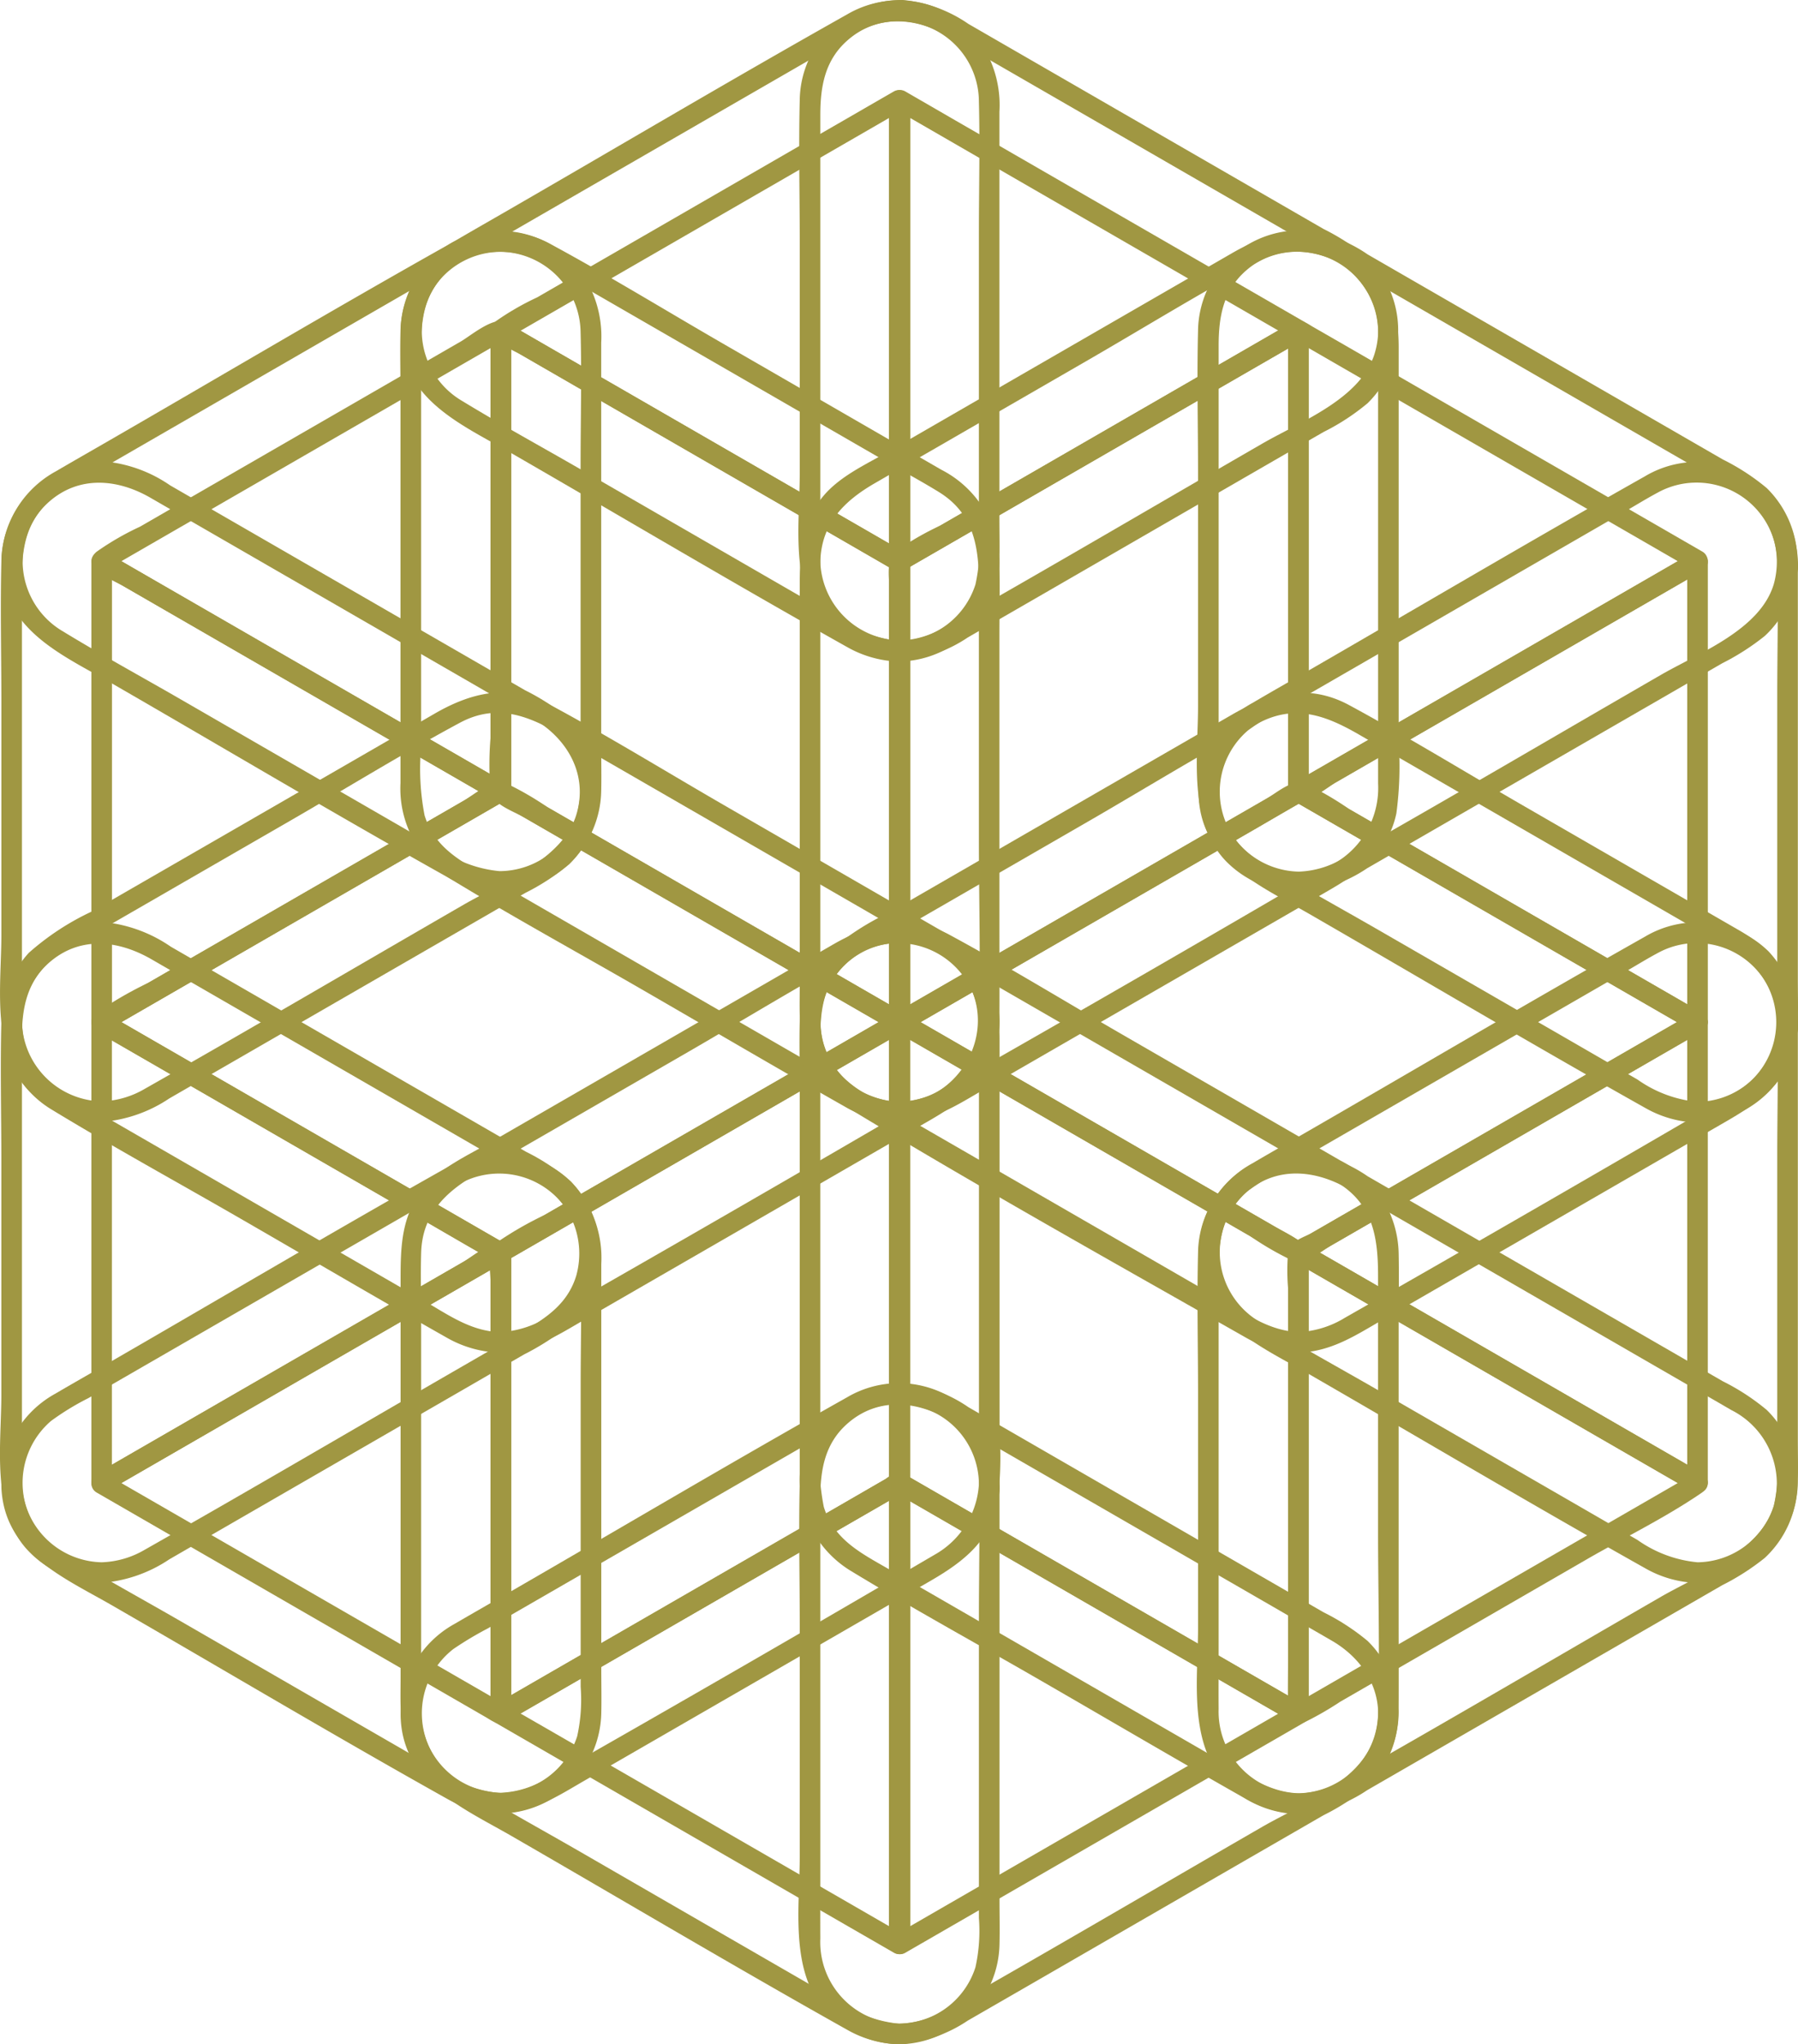 <svg id="グループ_379" data-name="グループ 379" xmlns="http://www.w3.org/2000/svg" xmlns:xlink="http://www.w3.org/1999/xlink" width="123.787" height="140.742" viewBox="0 0 123.787 140.742">
  <defs>
    <clipPath id="clip-path">
      <rect id="長方形_499" data-name="長方形 499" width="123.787" height="140.742" fill="none"/>
    </clipPath>
  </defs>
  <g id="グループ_340" data-name="グループ 340" clip-path="url(#clip-path)">
    <path id="パス_1538" data-name="パス 1538" d="M89.388,123.458c-1.974-.064-3.541-1.195-5.19-2.147l-7.308-4.22L61.176,108.02c-1.871-1.081-3.764-2.009-4.461-4.281a16.72,16.72,0,0,1-.239-4.716V72.61c0-2.151-.135-4.251,1.474-5.982a5.577,5.577,0,0,1,6.813-.98c.421.226.829.479,1.243.718l6.329,3.653L88.7,79.468c1.14.659,2.306,1.286,3.426,1.978,2.455,1.517,2.749,3.862,2.749,6.422v17.563c0,4.172.128,8.367,0,12.538a5.574,5.574,0,0,1-5.489,5.489c-.91.029-.914,1.447,0,1.417a7.053,7.053,0,0,0,6.907-7.267c.01-2.008,0-4.016,0-6.024V91.4c0-1.706.036-3.416,0-5.121a7.337,7.337,0,0,0-4-6.376l-14.888-8.6c-3.989-2.3-7.932-4.726-11.983-6.918a6.987,6.987,0,0,0-10.364,5.982c-.037,1.424,0,2.854,0,4.278v26.854a7.337,7.337,0,0,0,3.506,6.643c4.273,2.6,8.674,5.008,13.006,7.509,4.7,2.712,9.376,5.463,14.1,8.137a7.89,7.89,0,0,0,3.722,1.08c.912.03.911-1.387,0-1.417" fill="#a09742"/>
    <path id="パス_1539" data-name="パス 1539" d="M88.679,86.2v31.766l1.066-.612-24-13.853-3.427-1.979.351.612V70.371l-1.067.612L85.6,84.835l3.428,1.979a.709.709,0,0,0,.715-1.224l-24-13.852-3.427-1.979a.715.715,0,0,0-1.067.612v31.765a.714.714,0,0,0,.351.612L85.6,116.6l3.428,1.978a.715.715,0,0,0,1.066-.611V86.2a.709.709,0,0,0-1.417,0" fill="#a09742"/>
    <path id="パス_1540" data-name="パス 1540" d="M89.416,60.008A5.634,5.634,0,0,1,83.9,54.2c-.009-1.265,0-2.531,0-3.8V23.787c0-1.95.312-3.793,1.894-5.166,2.108-1.829,4.769-1.545,7.014-.249L115.6,31.532c1.2.69,2.4,1.377,3.589,2.072a5.676,5.676,0,0,1,2.93,6.612c-.94,3.151-5.146,4.731-7.764,6.243-7.326,4.229-14.617,8.526-21.98,12.69a6.272,6.272,0,0,1-2.959.859c-.91.029-.914,1.447,0,1.417a9.724,9.724,0,0,0,4.7-1.643l5-2.887,14.031-8.1,5.419-3.129a16.6,16.6,0,0,0,2.936-1.884,7.043,7.043,0,0,0,.134-10.179,15.326,15.326,0,0,0-3.014-1.965L94.161,17.517a9.511,9.511,0,0,0-4.536-1.656,7.006,7.006,0,0,0-7.144,6.914c-.079,3.214,0,6.441,0,9.657v16.2c0,3.477-.7,7.911,1.916,10.649a7.157,7.157,0,0,0,5.019,2.148c.912.029.911-1.388,0-1.417" fill="#a09742"/>
    <path id="パス_1541" data-name="パス 1541" d="M116.161,38.6v.068l.351-.612L92.458,51.945l-3.4,1.962h.716l-.029-.016.351.612V22.769l-.351.612.029-.016h-.716l24.054,13.887,3.4,1.962a.709.709,0,0,0,.715-1.224L92.6,23.773,90.388,22.5c-.416-.24-.864-.616-1.357-.338a.709.709,0,0,0-.351.612V54.5a.708.708,0,0,0,.351.611c.766.432,2.381-.929,2.981-1.275l6.424-3.709,15.244-8.8,3.547-2.049a.711.711,0,0,0,.351-.611V38.6a.709.709,0,0,0-1.417,0" fill="#a09742"/>
    <path id="パス_1542" data-name="パス 1542" d="M61.966,75.856a5.576,5.576,0,0,1-5.489-5.492c-.011-.354,0-.711,0-1.065V43.242c0-1.523-.042-3.053,0-4.576.072-2.648,1.661-4.192,3.766-5.407l14.636-8.451c3.9-2.255,7.762-4.637,11.732-6.775a5.565,5.565,0,0,1,8.267,5.039c.012,1.826,0,3.652,0,5.478V53.942a5.983,5.983,0,0,1-3.038,5.517q-13.3,7.791-26.708,15.418a6.658,6.658,0,0,1-3.166.979c-.91.029-.914,1.447,0,1.417,2.246-.072,3.916-1.192,5.777-2.266l7.541-4.353,16.161-9.33c2.174-1.255,4.135-2.666,4.692-5.333a24.469,24.469,0,0,0,.158-4.887V23.935c0-2.817-.715-5.459-3.293-7.05-2.762-1.7-5.6-.946-8.178.543L78.3,21.193l-17.08,9.862c-1.531.884-3.354,1.7-4.514,3.07C55.119,36,55.059,38.162,55.059,40.45v27.4c0,2.058-.151,4.105.928,5.973a7.044,7.044,0,0,0,5.979,3.45c.912.03.911-1.387,0-1.417" fill="#a09742"/>
    <path id="パス_1543" data-name="パス 1543" d="M88.679,22.769V54.536l.351-.612L65.035,67.777l-3.428,1.979,1.067.612V38.6l-.351.612L86.318,25.36l3.427-1.979a.709.709,0,0,0-.715-1.224L64.742,36.18a20.451,20.451,0,0,0-3.126,1.805c-.671.58-.36,2.134-.36,2.924V70.368a.715.715,0,0,0,1.067.611L86.318,57.127l3.427-1.979a.712.712,0,0,0,.351-.612V22.769a.709.709,0,0,0-1.417,0" fill="#a09742"/>
    <path id="パス_1544" data-name="パス 1544" d="M61.966,44.092a5.615,5.615,0,0,1-5.489-5.849c-.007-1.275,0-2.55,0-3.824V7.922c0-1.934.3-3.761,1.861-5.135,2.09-1.844,4.745-1.576,6.989-.281l22.759,13.14c1.206.7,2.415,1.389,3.619,2.089,2.347,1.364,3.773,3.859,2.934,6.608-.951,3.12-5.119,4.688-7.72,6.19-7.33,4.232-14.627,8.527-21.992,12.7a6.24,6.24,0,0,1-2.961.861c-.91.029-.914,1.447,0,1.417a9.67,9.67,0,0,0,4.659-1.621l5-2.885L85.7,32.872l5.421-3.13a15.478,15.478,0,0,0,3.029-1.978,7.011,7.011,0,0,0,0-10.028,15.455,15.455,0,0,0-3.029-1.973L66.673,1.647A9.5,9.5,0,0,0,62.167,0a6.988,6.988,0,0,0-7.108,6.907c-.079,3.211,0,6.434,0,9.645V32.635c0,3.352-.681,7.7,1.651,10.445a7.084,7.084,0,0,0,5.256,2.429c.912.03.911-1.387,0-1.417" fill="#a09742"/>
    <path id="パス_1545" data-name="パス 1545" d="M88.679,22.735v.034l.351-.612L65.035,36.011,61.607,37.99l1.067.612V6.9l-1.067.612L85.6,21.368l3.428,1.979a.709.709,0,0,0,.715-1.224l-24-13.852L62.323,6.292a.715.715,0,0,0-1.067.612V38.6a.716.716,0,0,0,1.067.612l24.57-14.187q1.118-.644,2.233-1.289c.411-.237.97-.44.97-1a.709.709,0,0,0-1.417,0" fill="#a09742"/>
    <path id="パス_1546" data-name="パス 1546" d="M7,107.557a5.617,5.617,0,0,1-5.489-5.852c-.007-1.286,0-2.571,0-3.857V71.336c0-1.966.371-3.83,2-5.171,2.132-1.759,4.717-1.393,6.926-.118L33.2,79.191c1.189.687,2.382,1.37,3.569,2.061a5.654,5.654,0,0,1,2.9,6.586c-.571,1.859-1.963,2.838-3.527,3.741l-4.281,2.472c-7.3,4.214-14.569,8.491-21.9,12.645A6.24,6.24,0,0,1,7,107.557c-.91.029-.914,1.447,0,1.417a9.67,9.67,0,0,0,4.659-1.621l4.9-2.831,14.174-8.183,5.364-3.1a17.276,17.276,0,0,0,2.952-1.885,6.97,6.97,0,0,0,.261-9.993,14.24,14.24,0,0,0-3.1-2.069L11.757,65.174A9.829,9.829,0,0,0,7.4,63.51a6.989,6.989,0,0,0-7.308,6.9c-.079,3.16,0,6.332,0,9.492V96.051c0,3.36-.687,7.742,1.651,10.493A7.084,7.084,0,0,0,7,108.974c.912.03.911-1.387,0-1.417" fill="#a09742"/>
    <path id="パス_1547" data-name="パス 1547" d="M34.066,85.624l-24,13.853-3.428,1.978,1.067.612V70.4l-1.067.612,24,13.854,3.428,1.979a.709.709,0,0,0,.715-1.224L10.786,71.77,7.359,69.791a.716.716,0,0,0-1.067.612v31.664a.716.716,0,0,0,1.067.612L31.354,88.827l3.427-1.979a.709.709,0,0,0-.715-1.224" fill="#a09742"/>
    <path id="パス_1548" data-name="パス 1548" d="M61.966,139.322a5.616,5.616,0,0,1-5.489-5.849c-.007-1.275,0-2.549,0-3.824v-26.5c0-1.934.3-3.761,1.861-5.135,2.09-1.843,4.745-1.575,6.989-.28l22.759,13.139c1.206.7,2.415,1.39,3.619,2.09,2.347,1.364,3.772,3.859,2.934,6.608-.951,3.121-5.119,4.688-7.72,6.19-7.33,4.231-14.627,8.525-21.992,12.695a6.24,6.24,0,0,1-2.961.861c-.91.029-.914,1.447,0,1.417a9.67,9.67,0,0,0,4.659-1.621l5-2.884L85.7,128.1l5.421-3.129A15.477,15.477,0,0,0,94.153,123a7.014,7.014,0,0,0,0-10.03A15.5,15.5,0,0,0,91.124,111L66.673,96.879a9.486,9.486,0,0,0-4.506-1.642,6.988,6.988,0,0,0-7.108,6.906c-.079,3.211,0,6.434,0,9.645v16.077c0,3.352-.681,7.7,1.651,10.444a7.084,7.084,0,0,0,5.256,2.43c.912.03.911-1.387,0-1.417" fill="#a09742"/>
    <path id="パス_1549" data-name="パス 1549" d="M88.679,117.968V118l.351-.612L65.035,131.242l-3.428,1.979,1.067.612v-31.7l-1.067.612L85.6,116.6l3.428,1.979a.709.709,0,0,0,.715-1.224l-24-13.852-3.427-1.979a.715.715,0,0,0-1.067.612v31.7a.716.716,0,0,0,1.067.612l23.995-13.853,3.427-1.978A.714.714,0,0,0,90.1,118v-.034a.709.709,0,0,0-1.417,0" fill="#a09742"/>
    <path id="パス_1550" data-name="パス 1550" d="M89.419,123.475a5.637,5.637,0,0,1-5.52-5.81c-.009-1.265,0-2.531,0-3.8V87.255c0-1.942.308-3.778,1.879-5.151,2.11-1.844,4.776-1.567,7.03-.266L115.6,95c1.2.691,2.4,1.378,3.589,2.073a5.677,5.677,0,0,1,2.93,6.612c-.94,3.154-5.145,4.733-7.764,6.245-7.325,4.229-14.615,8.525-21.978,12.689a6.272,6.272,0,0,1-2.959.859c-.91.029-.914,1.447,0,1.417a9.724,9.724,0,0,0,4.7-1.643l5-2.886q7.016-4.05,14.03-8.1l5.418-3.128a16.47,16.47,0,0,0,2.936-1.884,7.046,7.046,0,0,0,.135-10.182A15.431,15.431,0,0,0,118.62,95.1L94.161,80.983a9.507,9.507,0,0,0-4.532-1.656,7.009,7.009,0,0,0-7.147,6.916c-.079,3.214,0,6.441,0,9.656v16.195c0,3.483-.7,7.924,1.928,10.661a7.163,7.163,0,0,0,5.009,2.137c.912.029.911-1.388,0-1.417" fill="#a09742"/>
    <path id="パス_1551" data-name="パス 1551" d="M116.161,102.067v.069l.351-.612L92.459,115.411l-2.475,1.43a4.306,4.306,0,0,0-.66.381c-.435.375-.259-.291.422.134l.351.612V86.236l-.351.612c-.79.494-.839-.233-.508.084a3.093,3.093,0,0,0,.584.337l2,1.154q3.256,1.88,6.512,3.76l14.782,8.534,3.4,1.962a.709.709,0,0,0,.715-1.224L98.945,90.9l-8.623-4.979c-.626-.361-1.448-.732-1.642.338a14.286,14.286,0,0,0,0,2.421v25.359c0,1.179-.024,2.36,0,3.538.015.75.349,1.317,1.19.966a22.3,22.3,0,0,0,2.4-1.385l4.881-2.818,12.117-7c2.563-1.48,5.312-2.819,7.763-4.482.3-.206.548-.356.548-.795a.709.709,0,0,0-1.417,0" fill="#a09742"/>
    <path id="パス_1552" data-name="パス 1552" d="M116.869,107.557a8.518,8.518,0,0,1-4.129-1.535l-4.669-2.7L94.936,95.742c-2.723-1.572-5.495-3.083-8.179-4.722a5.558,5.558,0,0,1-.832-9.04A18.659,18.659,0,0,1,88.5,80.412L111.89,66.906c.742-.428,1.474-.883,2.229-1.287a5.553,5.553,0,0,1,8.239,4.792c.081,3.045,0,6.1,0,9.151v20.723a11.478,11.478,0,0,1-.238,3.384,5.584,5.584,0,0,1-5.251,3.888c-.91.029-.914,1.447,0,1.417a7.021,7.021,0,0,0,6.907-6.923c.024-1,0-2.011,0-3.014V71.12A7.588,7.588,0,0,0,121.76,65.5a7.031,7.031,0,0,0-8.525-1.005c-7.822,4.416-15.562,8.985-23.342,13.477-1.222.706-2.451,1.4-3.668,2.118a7.082,7.082,0,0,0-3.7,6.5c.253,4.446,4.293,6.106,7.607,8.019,7.723,4.459,15.4,9.018,23.174,13.381a7.618,7.618,0,0,0,3.565.989c.912.03.911-1.387,0-1.417" fill="#a09742"/>
    <path id="パス_1553" data-name="パス 1553" d="M116.161,70.369v31.7l1.066-.612L93.175,87.568l-3.4-1.962V86.83l24.053-13.887,3.4-1.962a.709.709,0,0,0-.715-1.224L92.459,83.644l-3.4,1.962a.715.715,0,0,0,0,1.224l24.053,13.887,3.4,1.962a.715.715,0,0,0,1.066-.612v-31.7a.709.709,0,0,0-1.417,0" fill="#a09742"/>
    <path id="パス_1554" data-name="パス 1554" d="M61.9,44.126a8.577,8.577,0,0,1-4.141-1.542l-4.615-2.665L39.964,32.306c-2.715-1.568-5.478-3.075-8.155-4.708a5.6,5.6,0,0,1-.6-9.259,23,23,0,0,1,2.367-1.418L56.969,3.414c.73-.422,1.45-.869,2.192-1.266a5.554,5.554,0,0,1,8.233,4.818c.077,3.042,0,6.1,0,9.139V36.852a11.6,11.6,0,0,1-.238,3.386A5.579,5.579,0,0,1,61.9,44.126c-.91.029-.914,1.447,0,1.417a7.02,7.02,0,0,0,6.907-6.917c.024-1.006,0-2.017,0-3.024V7.7a7.705,7.705,0,0,0-1.889-5.538A7.018,7.018,0,0,0,58.307,1C50.484,5.4,42.761,9.981,34.991,14.467c-1.225.708-2.455,1.408-3.675,2.122a7.179,7.179,0,0,0-3.735,6.4c.136,4.572,4.272,6.274,7.649,8.224,7.7,4.446,15.353,8.993,23.109,13.343a7.612,7.612,0,0,0,3.566.99c.912.03.911-1.387,0-1.417" fill="#a09742"/>
    <path id="パス_1555" data-name="パス 1555" d="M61.2,6.9V38.636l1.066-.612-24-13.854L34.84,22.191l.351.612v-.068l-.351.612L58.835,9.493l3.427-1.979a.709.709,0,0,0-.715-1.224Q49.262,13.384,36.976,20.476a18.514,18.514,0,0,0-2.852,1.647c-1.2,1.037,1.04,1.892,1.722,2.285l14.039,8.106,11.662,6.733a.715.715,0,0,0,1.066-.611V6.9a.709.709,0,0,0-1.417,0" fill="#a09742"/>
    <path id="パス_1556" data-name="パス 1556" d="M61.9,75.859c-1.974-.064-3.541-1.195-5.19-2.148l-7.308-4.219L33.693,60.419c-1.871-1.08-3.764-2.009-4.461-4.281a16.729,16.729,0,0,1-.239-4.712V25.039c0-2.15-.134-4.25,1.474-5.98a5.578,5.578,0,0,1,6.813-.98c.421.226.829.479,1.243.718l6.329,3.654L61.219,31.9c1.14.658,2.306,1.286,3.426,1.978,2.454,1.517,2.749,3.861,2.749,6.42V57.845c0,4.168.128,8.358,0,12.525A5.574,5.574,0,0,1,61.9,75.859c-.91.029-.914,1.447,0,1.417a7.052,7.052,0,0,0,6.907-7.266c.01-2.006,0-4.013,0-6.019V43.83c0-1.7.036-3.412,0-5.116a7.336,7.336,0,0,0-4-6.375l-14.888-8.6c-3.989-2.3-7.931-4.726-11.983-6.918a6.986,6.986,0,0,0-10.364,5.981c-.037,1.423,0,2.851,0,4.274V53.906a7.34,7.34,0,0,0,3.506,6.643c4.273,2.6,8.674,5.008,13.006,7.509,4.7,2.712,9.376,5.464,14.095,8.138a7.89,7.89,0,0,0,3.722,1.08c.912.03.911-1.387,0-1.417" fill="#a09742"/>
    <path id="パス_1557" data-name="パス 1557" d="M61.2,38.636V70.37l1.066-.612-24-13.854L34.84,53.925l.351.612V22.8l-1.067.612L58.119,37.269l3.428,1.979a.709.709,0,0,0,.715-1.224l-24-13.854L34.84,22.191a.716.716,0,0,0-1.067.612V50.778a22.183,22.183,0,0,0,0,3.735c.157.864,1.563,1.335,2.245,1.729L50.1,64.372l11.447,6.609a.715.715,0,0,0,1.066-.611V38.636a.709.709,0,0,0-1.417,0" fill="#a09742"/>
    <path id="パス_1558" data-name="パス 1558" d="M34.483,123.424a5.576,5.576,0,0,1-5.489-5.492c-.011-.354,0-.71,0-1.064V90.838c0-1.522-.042-3.05,0-4.571.071-2.649,1.661-4.193,3.766-5.408L47.4,72.409c3.9-2.255,7.762-4.636,11.732-6.774a5.565,5.565,0,0,1,8.267,5.038c.012,1.824,0,3.649,0,5.472q0,9.583,0,19.166v6.2a5.982,5.982,0,0,1-3.038,5.516q-13.3,7.791-26.709,15.419a6.658,6.658,0,0,1-3.166.979c-.91.029-.914,1.447,0,1.417,2.246-.072,3.916-1.192,5.777-2.266l7.541-4.354,16.162-9.33c2.175-1.255,4.135-2.666,4.692-5.333a24.438,24.438,0,0,0,.158-4.884V78.894q0-3.679,0-7.358c0-2.817-.715-5.458-3.293-7.049-2.762-1.7-5.6-.946-8.178.543l-6.52,3.764-17.08,9.862c-1.531.884-3.354,1.7-4.514,3.07-1.591,1.875-1.651,4.036-1.651,6.322V115.42c0,2.058-.15,4.1.928,5.971a7.044,7.044,0,0,0,5.979,3.45c.912.03.911-1.387,0-1.417" fill="#a09742"/>
    <path id="パス_1559" data-name="パス 1559" d="M61.2,70.369V102.1l.709-.709a2.111,2.111,0,0,0-.91.415l-1.9,1.1-6.38,3.684L37.627,115.3l-3.5,2.022,1.066.612V86.2l-.351.612L58.835,72.96l2.5-1.442A6.344,6.344,0,0,0,62,71.134c.276-.207.4-.056-.09-.056a.709.709,0,0,0,0-1.418,2.123,2.123,0,0,0-.91.415l-1.9,1.1-6.584,3.8L37.478,83.654a23.881,23.881,0,0,0-3.317,1.915c-.672.558-.387,1.95-.387,2.736v29.629a.715.715,0,0,0,1.066.612l23.995-13.853,2.5-1.441a6.717,6.717,0,0,0,.665-.384c.276-.208.4-.057-.09-.057a.718.718,0,0,0,.708-.708V70.369a.709.709,0,0,0-1.417,0" fill="#a09742"/>
    <path id="パス_1560" data-name="パス 1560" d="M61.907,139.324a8.577,8.577,0,0,1-4.141-1.542l-4.615-2.664L39.965,127.5c-2.715-1.568-5.478-3.075-8.155-4.708a5.606,5.606,0,0,1-.6-9.261,23.351,23.351,0,0,1,2.367-1.417L56.97,98.614c.729-.421,1.449-.869,2.192-1.266a5.554,5.554,0,0,1,8.233,4.819c.077,3.042,0,6.1,0,9.138q0,7.659,0,15.317v5.428a11.6,11.6,0,0,1-.238,3.386,5.579,5.579,0,0,1-5.251,3.888c-.91.029-.914,1.447,0,1.417a7.02,7.02,0,0,0,6.907-6.917c.024-1.006,0-2.017,0-3.023q0-7.534,0-15.069,0-6.418,0-12.837a7.712,7.712,0,0,0-1.888-5.538,7.021,7.021,0,0,0-8.617-1.152c-7.822,4.395-15.545,8.975-23.315,13.461-1.225.707-2.455,1.407-3.676,2.121a7.178,7.178,0,0,0-3.734,6.4c.136,4.571,4.272,6.273,7.649,8.223,7.7,4.446,15.354,8.992,23.11,13.342a7.612,7.612,0,0,0,3.566.99c.912.03.911-1.387,0-1.417" fill="#a09742"/>
    <path id="パス_1561" data-name="パス 1561" d="M61.2,102.1v31.732l1.066-.612L38.235,119.35l-3.4-1.96.351.612v-.068l-.351.612,23.995-13.852,2.5-1.442a6.343,6.343,0,0,0,.665-.384c.276-.207.4-.056-.09-.056a.709.709,0,0,0,0-1.418,2.111,2.111,0,0,0-.91.415l-1.9,1.1-6.38,3.683L37.627,115.3l-3.5,2.022a.714.714,0,0,0-.351.612V118a.714.714,0,0,0,.351.612l24.029,13.873,3.4,1.96a.715.715,0,0,0,1.066-.612V102.1a.709.709,0,0,0-1.417,0" fill="#a09742"/>
    <path id="パス_1562" data-name="パス 1562" d="M34.4,59.975a8.48,8.48,0,0,1-4.121-1.525l-4.614-2.665L12.483,48.172C9.767,46.6,7.005,45.1,4.328,43.464a5.6,5.6,0,0,1-.6-9.259,22.907,22.907,0,0,1,2.368-1.418L29.488,19.279c.729-.421,1.449-.868,2.192-1.265a5.612,5.612,0,0,1,8.292,4.852c.082,3.035,0,6.084,0,9.119v20.7a11.517,11.517,0,0,1-.241,3.389,5.628,5.628,0,0,1-5.328,3.9c-.91.029-.914,1.447,0,1.417a7.055,7.055,0,0,0,6.987-6.934c.024-1,0-2.012,0-3.017V23.593a7.716,7.716,0,0,0-1.951-5.578,7.033,7.033,0,0,0-8.614-1.145C23,21.266,15.28,25.847,7.509,30.333c-1.225.708-2.454,1.408-3.675,2.122A7.176,7.176,0,0,0,.1,38.852c.135,4.572,4.272,6.274,7.648,8.223,7.7,4.447,15.352,9,23.11,13.344a7.561,7.561,0,0,0,3.545.973c.912.029.911-1.388,0-1.417" fill="#a09742"/>
    <path id="パス_1563" data-name="パス 1563" d="M33.774,22.8V54.469l.351-.612-.059.034h.716l-24-13.854L7.359,38.058l.351.612V38.6l-.351.612L31.354,25.36l3.428-1.979h-.716l.059.034a.709.709,0,0,0,.715-1.224c-.805-.464-2.455.937-3.094,1.306l-6.713,3.876-15.4,8.89A18.933,18.933,0,0,0,6.644,37.99c-1.208,1.058,1.144,1.953,1.835,2.351l14.567,8.411,8.028,4.635,2.373,1.37c.439.254.875.622,1.393.324a.713.713,0,0,0,.351-.612V22.8a.709.709,0,0,0-1.417,0" fill="#a09742"/>
    <path id="パス_1564" data-name="パス 1564" d="M7,75.825a5.616,5.616,0,0,1-5.489-5.849c-.007-1.273,0-2.547,0-3.82V39.686c0-1.934.3-3.762,1.861-5.135,2.09-1.843,4.746-1.575,6.989-.28L33.121,47.412c1.206.7,2.415,1.39,3.619,2.09,2.341,1.361,3.777,3.858,2.934,6.6-.95,3.093-5.138,4.673-7.72,6.163-7.33,4.232-14.627,8.526-21.992,12.7A6.24,6.24,0,0,1,7,75.825c-.91.029-.914,1.447,0,1.417a9.67,9.67,0,0,0,4.659-1.621l5-2.885,14.082-8.13,5.421-3.13A15.7,15.7,0,0,0,39.188,59.5a6.979,6.979,0,0,0,0-10,15.5,15.5,0,0,0-3.029-1.974L11.708,33.412A9.477,9.477,0,0,0,7.2,31.769,6.987,6.987,0,0,0,.094,38.675c-.079,3.208,0,6.428,0,9.636V64.374c0,3.351-.68,7.695,1.651,10.438A7.084,7.084,0,0,0,7,77.242c.912.03.911-1.387,0-1.417" fill="#a09742"/>
    <path id="パス_1565" data-name="パス 1565" d="M34.066,53.891l-24,13.854L6.643,69.724l1.067.612V38.67l-1.067.612,24,13.854,3.428,1.979a.709.709,0,0,0,.715-1.224L10.786,40.037,7.359,38.058a.716.716,0,0,0-1.067.612V70.336a.716.716,0,0,0,1.067.612L31.354,57.094l3.427-1.979a.709.709,0,0,0-.715-1.224" fill="#a09742"/>
    <path id="パス_1566" data-name="パス 1566" d="M34.4,123.441a8.476,8.476,0,0,1-4.121-1.525l-4.614-2.664L12.483,111.64c-2.715-1.568-5.48-3.072-8.155-4.708a5.615,5.615,0,0,1-.82-9.1,17.918,17.918,0,0,1,2.587-1.582l23.33-13.469c.749-.432,1.489-.892,2.252-1.3a5.612,5.612,0,0,1,8.3,4.828c.086,3.031,0,6.076,0,9.108v20.716a11.6,11.6,0,0,1-.241,3.407,5.629,5.629,0,0,1-5.328,3.9c-.91.029-.914,1.447,0,1.417a7.054,7.054,0,0,0,6.987-6.934c.024-.988,0-1.98,0-2.969V87.027a7.614,7.614,0,0,0-2.081-5.673,7.037,7.037,0,0,0-8.5-1c-7.839,4.414-15.586,9-23.377,13.5-1.206.7-2.419,1.385-3.621,2.091A7.169,7.169,0,0,0,.1,102.5c.254,4.461,4.319,6.12,7.643,8.04,7.7,4.446,15.352,9,23.11,13.341a7.561,7.561,0,0,0,3.545.973c.912.029.911-1.388,0-1.417" fill="#a09742"/>
    <path id="パス_1567" data-name="パス 1567" d="M33.774,86.27v31.664l.351-.612-.059.034h.716l-24-13.852-3.428-1.979.351.612v-.069l-.351.611L31.354,88.827l3.428-1.979h-.716l.059.034a.709.709,0,0,0,.715-1.224c-.784-.451-2.345.874-2.968,1.233L25.44,90.6,10.222,99.39l-3.578,2.066a.712.712,0,0,0-.351.612v.069a.714.714,0,0,0,.351.612l24.57,14.184,2.233,1.289c.439.254.875.623,1.393.324a.712.712,0,0,0,.351-.612V86.27a.709.709,0,0,0-1.417,0" fill="#a09742"/>
    <path id="パス_1568" data-name="パス 1568" d="M34.4,91.709c-1.975-.062-3.522-1.179-5.17-2.131l-7.2-4.159-15.759-9.1c-1.833-1.059-3.719-1.956-4.464-4.146a5.653,5.653,0,0,1,2.462-6.6c.344-.213.7-.406,1.054-.608q7.349-4.244,14.7-8.486c3.871-2.236,7.694-4.6,11.633-6.717,2.495-1.34,4.645-.516,6.828.744l6.439,3.718,16.321,9.422c1.132.654,2.29,1.278,3.4,1.965,3.825,2.362,3.409,7.519-.313,9.694q-13.3,7.773-26.683,15.406a6.824,6.824,0,0,1-3.246,1c-.91.029-.914,1.447,0,1.417,2.283-.074,3.968-1.193,5.857-2.283q3.77-2.178,7.541-4.354l16.161-9.331c2.124-1.227,4.03-2.58,4.655-5.157.818-3.374-.99-6.3-3.836-7.946L49.993,55.517c-4.038-2.331-8.028-4.793-12.133-7-2.745-1.479-5.387-.858-7.911.6l-6.61,3.817L6.328,62.75A17.946,17.946,0,0,0,1.983,65.6,7.048,7.048,0,0,0,3.6,76.416c4.274,2.6,8.675,5.008,13.006,7.509,4.7,2.712,9.375,5.465,14.1,8.138a7.817,7.817,0,0,0,3.7,1.063c.912.029.911-1.388,0-1.417" fill="#a09742"/>
    <path id="パス_1569" data-name="パス 1569" d="M61.548,69.757,37.4,83.7q-1.668.964-3.338,1.928h.715L10.786,71.77,7.36,69.791l.35.612v-.068l-.35.612L31.354,57.093l3.427-1.979h-.715Q46.1,62.049,58.119,69l3.429,1.979a.709.709,0,0,0,.714-1.224L37.693,55.571a21.248,21.248,0,0,0-2.853-1.647c-.921-.347-2.2.791-2.968,1.233L17.347,63.544l-7.125,4.113A25.64,25.64,0,0,0,6.7,69.691c-1.157.956.432,1.6,1.146,2.018L13.5,74.972l15.529,8.967c1.538.887,3.065,1.795,4.613,2.663.8.449,1.223.2,1.968-.231Q48.551,78.9,61.495,71.424l.767-.443a.709.709,0,0,0-.714-1.224" fill="#a09742"/>
    <path id="パス_1570" data-name="パス 1570" d="M116.869,75.859a8.518,8.518,0,0,1-4.129-1.535l-4.669-2.7L94.936,64.044c-2.723-1.572-5.495-3.083-8.179-4.722a5.558,5.558,0,0,1-.832-9.04A18.659,18.659,0,0,1,88.5,48.714L111.89,35.205c.742-.428,1.474-.882,2.229-1.286a5.552,5.552,0,0,1,8.239,4.791c.081,3.046,0,6.1,0,9.152V68.587a11.48,11.48,0,0,1-.238,3.384,5.584,5.584,0,0,1-5.251,3.888c-.91.029-.914,1.447,0,1.417a7.021,7.021,0,0,0,6.907-6.923c.024-1,0-2.011,0-3.014V39.419A7.585,7.585,0,0,0,121.76,33.8a7.031,7.031,0,0,0-8.525-1c-7.823,4.416-15.562,8.986-23.342,13.478-1.222.706-2.451,1.4-3.668,2.119a7.082,7.082,0,0,0-3.7,6.5c.253,4.446,4.293,6.106,7.607,8.019,7.723,4.459,15.4,9.018,23.174,13.381a7.618,7.618,0,0,0,3.565.989c.912.03.911-1.387,0-1.417" fill="#a09742"/>
    <path id="パス_1571" data-name="パス 1571" d="M116.161,38.67v31.7l1.066-.612L93.175,55.871l-3.4-1.962v1.224l24.053-13.889,3.4-1.962a.709.709,0,0,0-.715-1.224L92.459,51.947l-3.4,1.962a.715.715,0,0,0,0,1.224L113.114,69.02l3.4,1.962a.715.715,0,0,0,1.066-.612V38.67a.709.709,0,0,0-1.417,0" fill="#a09742"/>
    <path id="パス_1572" data-name="パス 1572" d="M89.419,91.707c-1.968-.067-3.514-1.178-5.156-2.126L77.1,85.444,61.3,76.321c-1.788-1.033-3.684-1.915-4.467-4.011a5.572,5.572,0,0,1,2.4-6.7c.33-.2.675-.39,1.012-.584l14.636-8.45c3.907-2.256,7.765-4.644,11.74-6.779,2.541-1.364,4.712-.512,6.929.768l6.376,3.681,16.288,9.405c1.131.653,2.287,1.274,3.4,1.961a5.57,5.57,0,0,1-.309,9.693Q105.983,83.089,92.581,90.73a6.649,6.649,0,0,1-3.162.977c-.91.029-.914,1.447,0,1.417,2.239-.072,3.9-1.184,5.757-2.255l7.487-4.322,16.173-9.338c2.15-1.242,4.117-2.588,4.745-5.209.8-3.354-.96-6.285-3.8-7.925l-14.793-8.542c-4.031-2.327-8.014-4.777-12.109-6.992-2.782-1.5-5.456-.844-8.009.63L78.3,52.961l-17.08,9.861a18.18,18.18,0,0,0-4.276,2.8A7,7,0,0,0,58.59,76.395c8.921,5.4,18.057,10.505,27.122,15.659a7.862,7.862,0,0,0,3.707,1.07c.912.031.911-1.386,0-1.417" fill="#a09742"/>
    <path id="パス_1573" data-name="パス 1573" d="M116.512,69.757,92.459,83.644l-2.207,1.274c-.212.123-1.03.425-1.136.656.151-.329.984.308.234-.213-.523-.363-1.124-.649-1.675-.967L73.664,76.305l-11.34-6.548v1.224l24.142-13.94c1.1-.635,2.187-1.314,3.31-1.909h-.715l24.053,13.887,3.4,1.962a.709.709,0,0,0,.715-1.224L92.884,55.7A21.129,21.129,0,0,0,89.8,53.92c-.821-.3-1.922.672-2.6,1.064l-14.033,8.1L61.608,69.757a.715.715,0,0,0,0,1.224l24.431,14.1a20.686,20.686,0,0,0,2.99,1.727c.842.3,1.926-.663,2.624-1.067l14.1-8.142,11.471-6.623a.709.709,0,0,0-.715-1.224" fill="#a09742"/>
  </g>
</svg>
